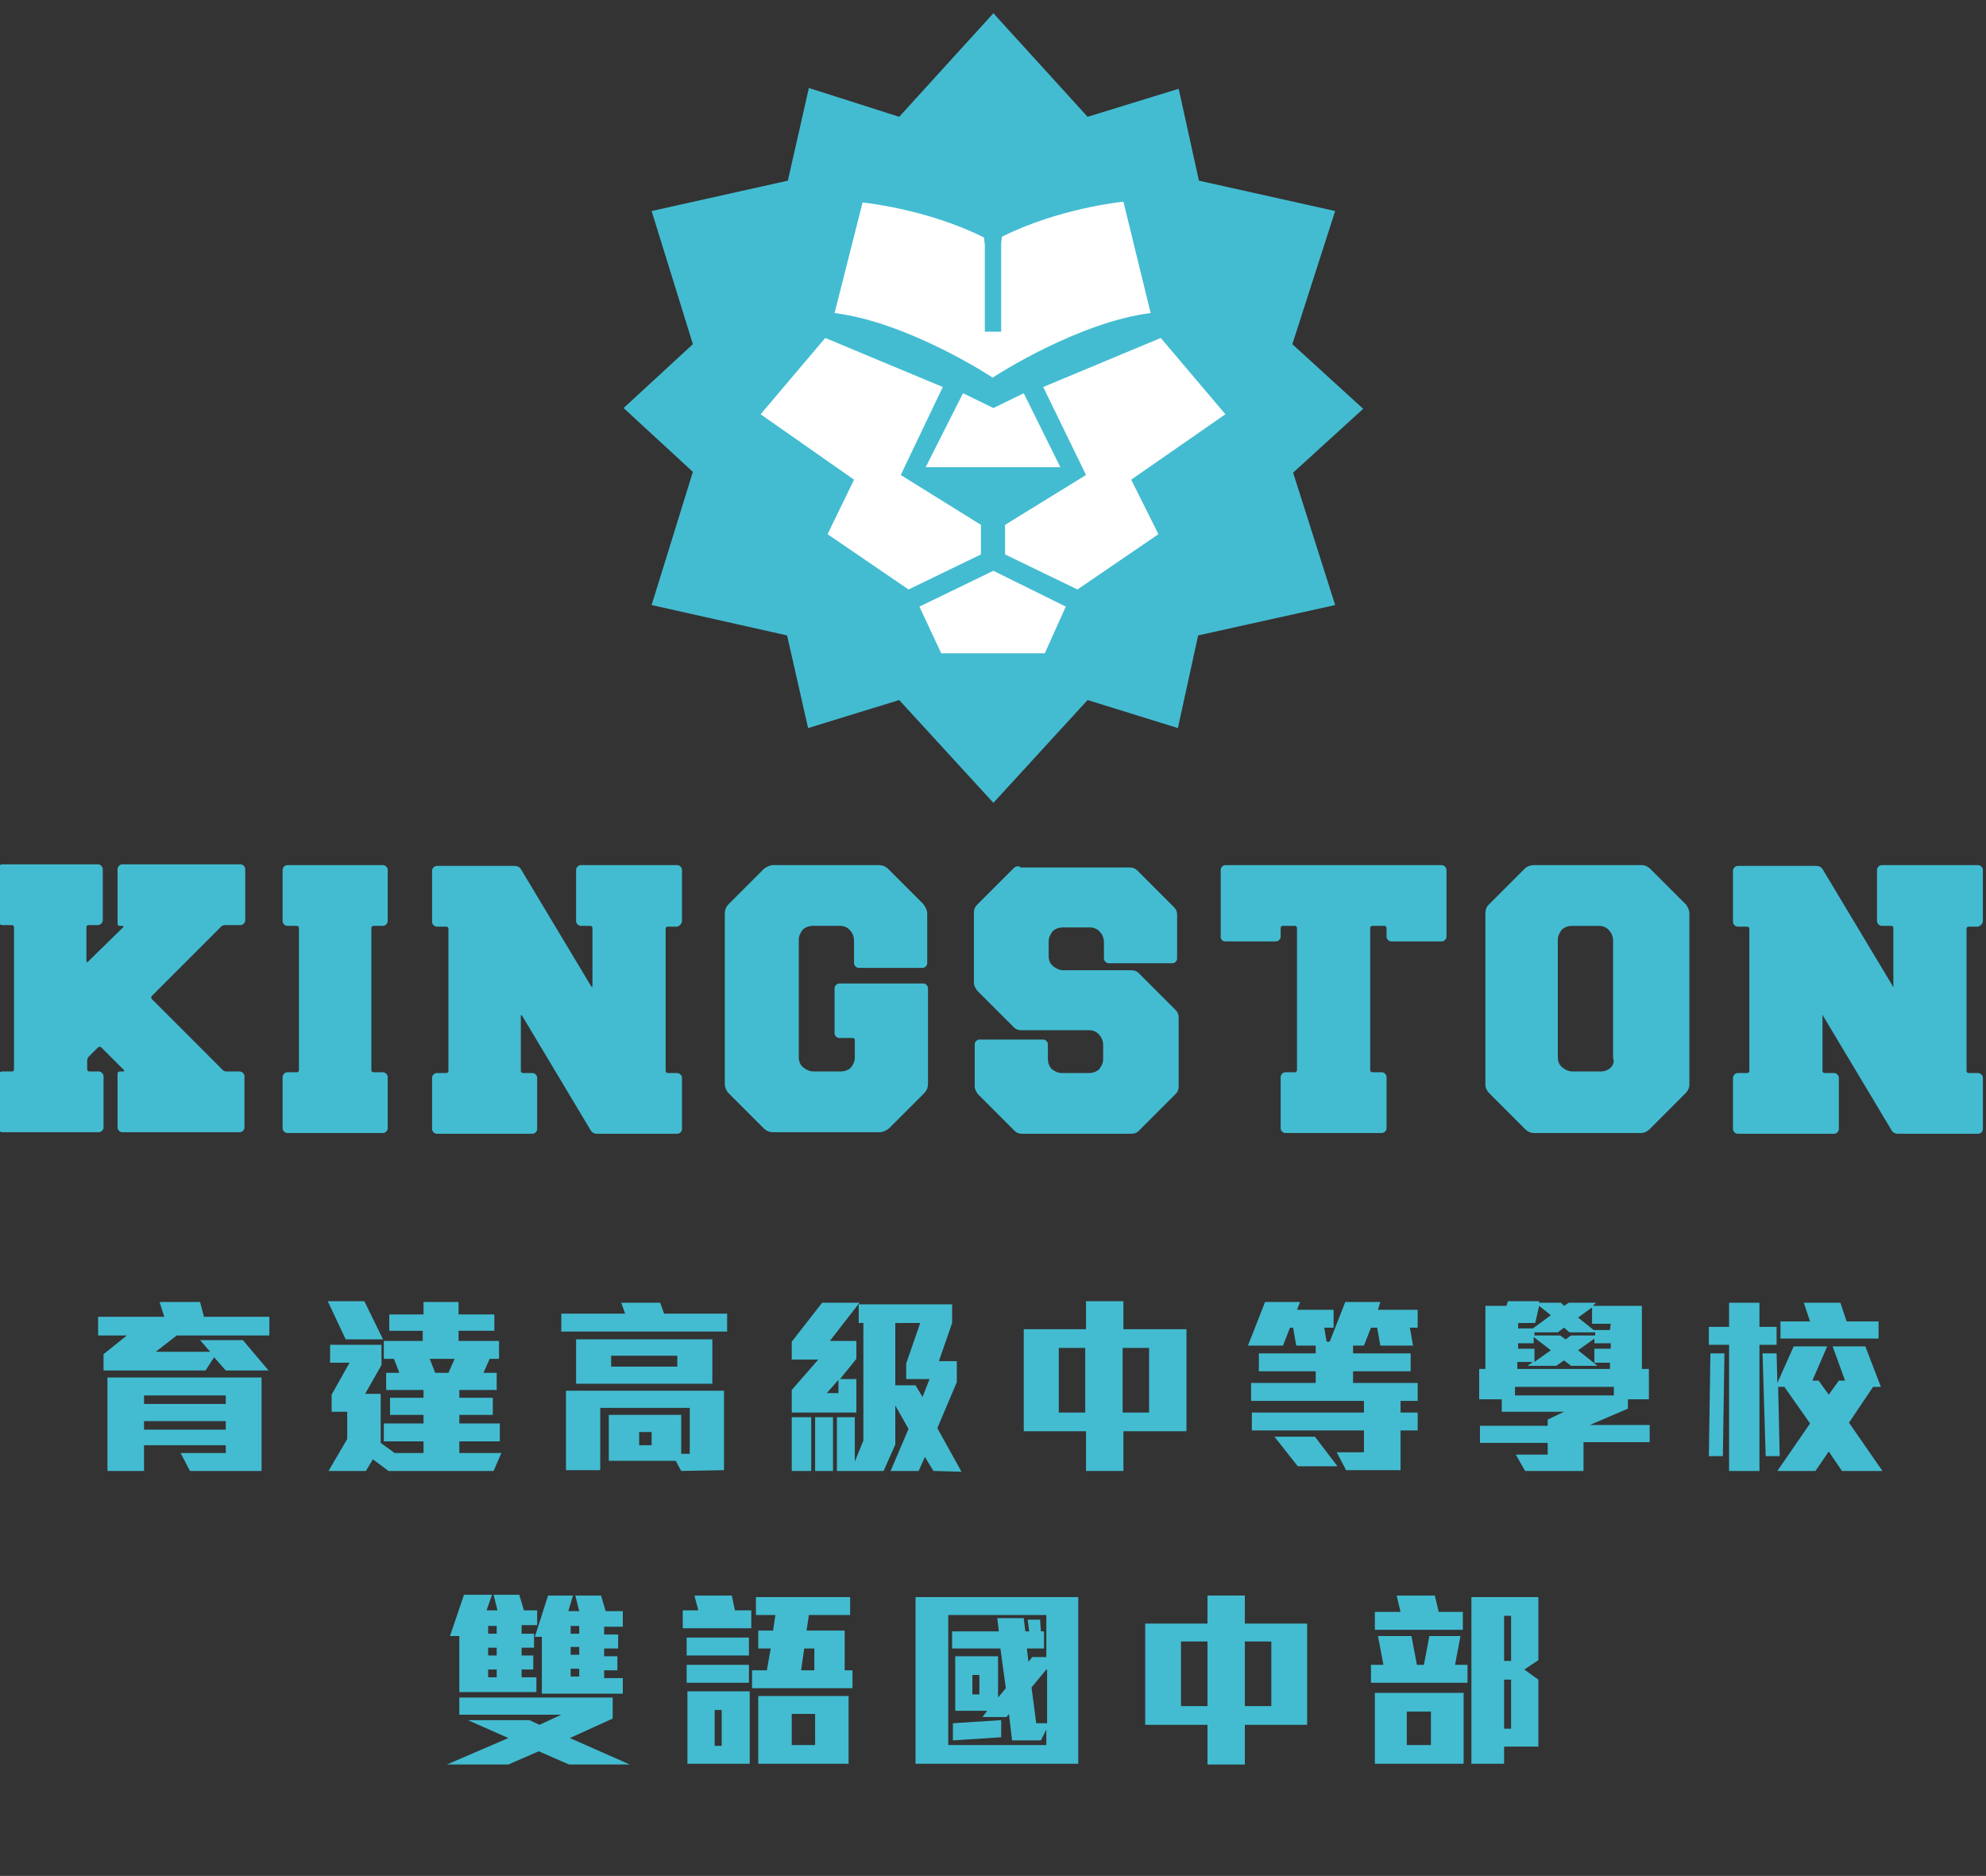 <?xml version="1.0" encoding="utf-8"?>
<!-- Generator: Adobe Illustrator 26.5.0, SVG Export Plug-In . SVG Version: 6.00 Build 0)  -->
<svg version="1.1" id="圖層_1" xmlns="http://www.w3.org/2000/svg" xmlns:xlink="http://www.w3.org/1999/xlink" x="0px" y="0px"
	 viewBox="0 0 255.1 240.9" style="enable-background:new 0 0 255.1 240.9;" xml:space="preserve">
<rect x="0" y="0" width="255.1" height="240.9" fill="#333333" stroke="none"/>
<style type="text/css">
	.st0{fill:#43BCD1;}
	.st1{fill:#FFFFFF;}
</style>
<g>
	<g>
		<g>
			<g>
				<g>
					<g>
						<g>
							<g>
								<path class="st0" d="M15.1,118.6c0,0.2,0.1,0.3,0.3,0.3h0.3c0.2,0,0.2,0.1,0.1,0.2l-4.5,4.4c-0.1,0.1-0.2,0.1-0.2-0.1v-4.3
									c0-0.2,0.1-0.3,0.3-0.3h1.2c0.3,0,0.6-0.3,0.6-0.6v-6.6c0-0.3-0.3-0.6-0.6-0.6H0.3c-0.3,0-0.6,0.3-0.6,0.6v6.6
									c0,0.3,0.3,0.6,0.6,0.6h1.2c0.2,0,0.3,0.1,0.3,0.3v18.2c0,0.2-0.1,0.3-0.3,0.3H0.3c-0.3,0-0.6,0.3-0.6,0.6v6.6
									c0,0.3,0.3,0.6,0.6,0.6h12.4c0.3,0,0.6-0.3,0.6-0.6v-6.6c0-0.3-0.3-0.6-0.6-0.6h-1.2c-0.2,0-0.3-0.1-0.3-0.3v-1.1
									c0-0.2,0.1-0.4,0.2-0.5l1.2-1.2c0.1-0.1,0.3-0.1,0.4,0l2.9,2.9c0.1,0.1,0.1,0.2-0.1,0.2h-0.4c-0.2,0-0.3,0.1-0.3,0.3v6.9
									c0,0.3,0.3,0.6,0.6,0.6h15.1c0.3,0,0.6-0.3,0.6-0.6v-6.6c0-0.3-0.3-0.6-0.6-0.6h-1.7c-0.2,0-0.4-0.1-0.5-0.2l-9.1-9.1
									c-0.1-0.1-0.1-0.3,0-0.4l8.9-8.9c0.1-0.1,0.3-0.2,0.5-0.2h2c0.3,0,0.6-0.3,0.6-0.6v-6.6c0-0.3-0.3-0.6-0.6-0.6H15.7
									c-0.3,0-0.6,0.3-0.6,0.6C15.1,111.6,15.1,118.6,15.1,118.6z"/>
							</g>
						</g>
						<g>
							<g>
								<path class="st0" d="M36.9,118.9h1.2c0.2,0,0.3,0.1,0.3,0.3v18.2c0,0.2-0.1,0.3-0.3,0.3h-1.2c-0.3,0-0.6,0.3-0.6,0.6v6.6
									c0,0.3,0.3,0.6,0.6,0.6h12.3c0.3,0,0.6-0.3,0.6-0.6v-6.6c0-0.3-0.3-0.6-0.6-0.6H48c-0.2,0-0.3-0.1-0.3-0.3v-18.2
									c0-0.2,0.1-0.3,0.3-0.3h1.2c0.3,0,0.6-0.3,0.6-0.6v-6.6c0-0.3-0.3-0.6-0.6-0.6H36.9c-0.3,0-0.6,0.3-0.6,0.6v6.6
									C36.3,118.6,36.6,118.9,36.9,118.9z"/>
							</g>
						</g>
						<g>
							<g>
								<path class="st0" d="M98.1,111.6l-4.5,4.5c-0.3,0.3-0.5,0.7-0.5,1.2v21.9c0,0.4,0.2,0.9,0.5,1.2l4.5,4.5
									c0.3,0.3,0.7,0.5,1.2,0.5H113c0.4,0,0.8-0.2,1.2-0.5l4.5-4.5c0.3-0.3,0.5-0.7,0.5-1.2v-12.3c0-0.3-0.3-0.6-0.6-0.6h-10.8
									c-0.3,0-0.6,0.3-0.6,0.6v5.8c0,0.3,0.3,0.6,0.6,0.6h1.7c0.2,0,0.3,0.1,0.3,0.3v2.2c0,0.5-0.2,0.9-0.5,1.3
									c-0.3,0.3-0.8,0.5-1.3,0.5h-3.5c-0.5,0-0.9-0.2-1.3-0.5l0,0c-0.4-0.3-0.6-0.8-0.6-1.3v-15.1c0-0.5,0.2-0.9,0.5-1.3l0,0
									c0.3-0.3,0.8-0.5,1.3-0.5h3.5c0.5,0,1,0.2,1.3,0.6l0,0c0.3,0.3,0.5,0.8,0.5,1.3v2.9c0,0.3,0.3,0.6,0.6,0.6h8.2
									c0.3,0,0.6-0.3,0.6-0.6v-6.4c0-0.4-0.2-0.8-0.5-1.2l-4.5-4.5c-0.3-0.3-0.7-0.5-1.2-0.5H99.3
									C98.9,111.1,98.5,111.3,98.1,111.6z"/>
							</g>
						</g>
						<g>
							<g>
								<path class="st0" d="M130.2,111.5l-4.7,4.7c-0.3,0.3-0.4,0.6-0.4,1v9c0,0.4,0.2,0.7,0.4,1l4.7,4.7c0.3,0.3,0.6,0.4,1,0.4
									h8.7c0.5,0,1,0.2,1.3,0.6l0,0c0.3,0.3,0.5,0.8,0.5,1.3v1.8c0,0.5-0.2,0.9-0.5,1.3c-0.3,0.3-0.8,0.5-1.3,0.5h-3.5
									c-0.5,0-0.9-0.2-1.3-0.5l0,0c-0.3-0.3-0.5-0.8-0.5-1.3v-1.9c0-0.3-0.3-0.6-0.6-0.6h-8.2c-0.3,0-0.6,0.3-0.6,0.6v5.4
									c0,0.4,0.2,0.7,0.4,1l4.7,4.7c0.3,0.3,0.6,0.4,1,0.4h14c0.4,0,0.7-0.1,1-0.4l4.7-4.7c0.3-0.3,0.4-0.6,0.4-1v-8.8
									c0-0.4-0.1-0.7-0.4-1l-4.7-4.7c-0.3-0.3-0.6-0.4-1-0.4h-8.7c-0.5,0-0.9-0.2-1.3-0.5l0,0c-0.4-0.3-0.6-0.8-0.6-1.3v-1.9
									c0-0.5,0.2-0.9,0.5-1.3l0,0c0.3-0.3,0.8-0.5,1.3-0.5h3.5c0.5,0,1,0.2,1.3,0.6l0,0c0.3,0.3,0.5,0.8,0.5,1.3v2.1
									c0,0.3,0.3,0.6,0.6,0.6h8.2c0.3,0,0.6-0.3,0.6-0.6v-5.6c0-0.4-0.1-0.7-0.4-1l-4.7-4.7c-0.3-0.3-0.6-0.4-1-0.4h-14
									C130.8,111.1,130.4,111.3,130.2,111.5z"/>
							</g>
						</g>
						<g>
							<g>
								<path class="st0" d="M157.4,120.9h6.5c0.3,0,0.6-0.3,0.6-0.6v-1.1c0-0.2,0.1-0.3,0.3-0.3h1.5c0.2,0,0.3,0.1,0.3,0.3v18.2
									c0,0.2-0.1,0.3-0.3,0.3h-1.2c-0.3,0-0.6,0.3-0.6,0.6v6.6c0,0.3,0.3,0.6,0.6,0.6h12.4c0.3,0,0.6-0.3,0.6-0.6v-6.6
									c0-0.3-0.3-0.6-0.6-0.6h-1.2c-0.2,0-0.3-0.1-0.3-0.3v-18.2c0-0.2,0.1-0.3,0.3-0.3h1.5c0.2,0,0.3,0.1,0.3,0.3v1.1
									c0,0.3,0.3,0.6,0.6,0.6h6.5c0.3,0,0.6-0.3,0.6-0.6v-8.6c0-0.3-0.3-0.6-0.6-0.6h-27.8c-0.3,0-0.6,0.3-0.6,0.6v8.6
									C156.8,120.6,157,120.9,157.4,120.9z"/>
							</g>
						</g>
						<g>
							<g>
								<path class="st0" d="M195.8,111.6l-4.6,4.6c-0.3,0.3-0.4,0.7-0.4,1.1v22c0,0.4,0.2,0.8,0.5,1.1l4.6,4.6
									c0.3,0.3,0.7,0.5,1.1,0.5h13.8c0.4,0,0.8-0.2,1.1-0.5l4.6-4.6c0.3-0.3,0.5-0.7,0.5-1.1v-22c0-0.4-0.2-0.8-0.4-1.1l-4.6-4.6
									c-0.3-0.3-0.7-0.5-1.1-0.5h-13.8C196.5,111.1,196.1,111.3,195.8,111.6z M206.9,137.1c-0.3,0.3-0.8,0.5-1.3,0.5H202
									c-0.5,0-0.9-0.2-1.3-0.5l0,0c-0.4-0.3-0.6-0.8-0.6-1.3v-15.1c0-0.5,0.2-0.9,0.5-1.3l0,0c0.3-0.3,0.8-0.5,1.3-0.5h3.5
									c0.5,0,1,0.2,1.3,0.6l0,0c0.3,0.3,0.5,0.8,0.5,1.3v15.1C207.4,136.3,207.2,136.8,206.9,137.1z"/>
							</g>
						</g>
						<g>
							<g>
								<path class="st0" d="M254.7,118.3v-6.6c0-0.3-0.3-0.6-0.6-0.6h-12.4c-0.3,0-0.6,0.3-0.6,0.6v6.6c0,0.3,0.3,0.6,0.6,0.6h1.2
									c0.2,0,0.3,0.1,0.3,0.3v7.4c0,0.2-0.1,0.2-0.1,0l-9-15c-0.2-0.3-0.5-0.4-0.8-0.4h-10.1c-0.3,0-0.6,0.3-0.6,0.6v6.6
									c0,0.3,0.3,0.6,0.6,0.6h1.2c0.2,0,0.3,0.1,0.3,0.3v18.2c0,0.2-0.1,0.3-0.3,0.3h-1.2c-0.3,0-0.6,0.3-0.6,0.6v6.6
									c0,0.3,0.3,0.6,0.6,0.6h12.4c0.3,0,0.6-0.3,0.6-0.6v-6.6c0-0.3-0.3-0.6-0.6-0.6h-1.2c-0.2,0-0.3-0.1-0.3-0.3v-7
									c0-0.2,0.1-0.2,0.1,0l8.8,14.7c0.2,0.3,0.5,0.4,0.8,0.4h10.3c0.3,0,0.6-0.3,0.6-0.6v-6.6c0-0.3-0.3-0.6-0.6-0.6h-1.2
									c-0.2,0-0.3-0.1-0.3-0.3v-18.2c0-0.2,0.1-0.3,0.3-0.3h1.2C254.4,118.9,254.7,118.6,254.7,118.3z"/>
							</g>
						</g>
						<g>
							<g>
								<path class="st0" d="M87.6,118.3v-6.6c0-0.3-0.3-0.6-0.6-0.6H74.6c-0.3,0-0.6,0.3-0.6,0.6v6.6c0,0.3,0.3,0.6,0.6,0.6h1.2
									c0.2,0,0.3,0.1,0.3,0.3v7.4c0,0.2-0.1,0.2-0.2,0l-9-15c-0.2-0.3-0.5-0.4-0.8-0.4h-10c-0.3,0-0.6,0.3-0.6,0.6v6.6
									c0,0.3,0.3,0.6,0.6,0.6h1.2c0.2,0,0.3,0.1,0.3,0.3v18.2c0,0.2-0.1,0.3-0.3,0.3h-1.2c-0.3,0-0.6,0.3-0.6,0.6v6.6
									c0,0.3,0.3,0.6,0.6,0.6h12.3c0.3,0,0.6-0.3,0.6-0.6v-6.6c0-0.3-0.3-0.6-0.6-0.6h-1.2c-0.2,0-0.3-0.1-0.3-0.3v-7
									c0-0.2,0.1-0.2,0.2,0l8.8,14.7c0.2,0.3,0.5,0.4,0.8,0.4H87c0.3,0,0.6-0.3,0.6-0.6v-6.6c0-0.3-0.3-0.6-0.6-0.6h-1.2
									c-0.2,0-0.3-0.1-0.3-0.3v-18.2c0-0.2,0.1-0.3,0.3-0.3H87C87.3,118.9,87.6,118.6,87.6,118.3z"/>
							</g>
						</g>
					</g>
				</g>
			</g>
		</g>
	</g>
</g>
<g>
	<path class="st0" d="M22.7,171.5l-2.7,2.1h7l-1.3-1.5h5.5l3.3,3.9H29l-1.5-1.7l-1.1,1.7H13.3v-2.1l3-2.4h-3.7v-2.4h8.5l-0.6-1.9
		h5.2l0.5,1.9h8.4v2.4H22.7z M24.4,188.9l-1.2-2.3H29v-1H18.5v3.3h-4.7v-12h19.8v12H24.4z M29,179.2H18.5v1.1H29V179.2z M29,182.5
		H18.5v1.1H29V182.5z"/>
	<path class="st0" d="M44.4,172l-2.3-4.9h4.7l2.4,4.9H44.4z M63.4,188.9H49.9l-2-1.5l-0.9,1.5h-4.8l2.4-4.1v-3.5h-2v-2.2l2.3-4.1
		h-2.5v-2.3H49v2.6l-2.1,3.7h2v6.3l1.8,1.3h3.7v-1.5h-5.1v-2.3h5.1v-1.1h-4.3v-2.2h4.3v-1h-4.8v-2.2h1.7l-0.7-1.8h-1.3v-2.3h5v-1.3
		H50v-2.1h4.4v-1.6h4.5v1.6h4.6v2.1h-4.6v1.3h5.2v2.3h-1.2l-0.8,1.8h1.7v2.2H59v1h4.3v2.2H59v1.1h5.2v2.3H59v1.5h5.4L63.4,188.9z
		 M55.2,174.5l0.7,1.8h1.7l0.8-1.8H55.2z"/>
	<path class="st0" d="M72.1,171v-2.3h8.2l-0.5-1.4h5l0.5,1.4h8.1v2.3H72.1z M87.5,188.9l-0.7-1.3h-8.6v-5.9h9.3v5h1.1v-5.9H77.1v8
		h-4.4v-10.2H93v10.2L87.5,188.9L87.5,188.9z M74,177.7V172h17.5v5.7H74z M87,174.1h-8.5v1.4H87V174.1z M83.7,183.9h-1.6v1.7h1.6
		V183.9z"/>
	<path class="st0" d="M106.6,172.2h3.4v2.3l-2.1,2.6h2.1v4.3h-8.3v-2.9l3.4-3.9h-3.4v-2.3l3.9-5h4.8L106.6,172.2z M101.7,188.9V182
		h2.5v6.9H101.7z M104.7,188.9V182h2.3v6.9H104.7z M107.7,177.2l-1.5,1.7h1.5V177.2z M119.9,188.9l-1.1-1.8l-0.8,1.8h-3.6l2.3-5.4
		l-1.7-3v5l-1.5,3.4h-6V182h2.3v5.7l1.1-2.7v-15.1h-0.6v-2.4h12v2.4l-1.7,4.9h2.3v2.7l-2.5,5.9l3.1,5.6L119.9,188.9L119.9,188.9z
		 M116.4,177.1v-2l1.8-5.2H115v8h2.6l0.9,1.5l0.9-2.3H116.4z"/>
	<path class="st0" d="M144.3,183.8v5.1h-4.8v-5.1h-8v-13.1h8v-3.6h4.8v3.6h8.1v13.1H144.3z M139.5,173.1H136v8.3h3.4v-8.3H139.5z
		 M147.6,173.1h-3.4v8.3h3.4V173.1z"/>
	<path class="st0" d="M179.9,179.9v1.5h2.2v2.3h-2.2v5.1h-7l-1.2-2.3h3.5v-2.8h-14.4v-2.3h14.4v-1.5h-14.5v-2.3h8.3v-1.5h-7.3v-2.3
		h7.3v-1h-2.5l-0.4-2.3h-0.4l-0.9,2.3h-4.5l2.2-5.6h4.5l-0.4,1h4.7v2.3h-1.2l0.3,1.8h0.4l2-5.1h4.5l-0.3,1h5.1v2.3h-1l0.4,2.3h-4.2
		l-0.4-2.3h-0.8l-0.9,2.3h-1.4v1h7.4v2.3h-7.4v1.5h8.3v2.3H179.9z M166.7,188.3l-3-3.8h5.2l2.9,3.8H166.7z"/>
	<path class="st0" d="M203.4,185.3v3.6h-7.5l-1.2-2.1h4.1v-1.5h-8.7v-2.2h8.7v-0.8l2.1-1h-8v-1.6H190v-3.9h0.8v-8.1h2.7l0.2-0.6h4
		v0.2h2.8l0.4,0.4l0.6-0.4h3.5l-0.4,0.4h6.3v8.1h0.9v3.9h-2.7v1.2l-4.9,2.1h7.7v2.2h-8.5V185.3z M207.3,178.1h-12.7v1.1h12.7V178.1z
		 M197.7,167.7l-0.5,2.2H195v0.7h1.9l2.3-1.7L197.7,167.7z M197,171.7v0.8h-2v0.7h2.1v1.7l2.1-1.5L197,171.7z M206.9,175h-2.1v-1.8
		h2.1v-0.7h-2.1v-0.6l-2.1,1.5l2.5,2h-3.4l-0.9-0.7l-1,0.7h-3.7l0.7-0.5h-2v0.9h11.9V175H206.9z M204.8,171.1h-3.2l-0.7-0.6
		l-0.8,0.6h-3v0.4h3.3l0.7,0.5l0.7-0.5h3.1v-0.4H204.8z M206.9,170h-2.4v-2.1l-1.8,1.3l2,1.6h2.1L206.9,170L206.9,170z"/>
	<path class="st0" d="M226,172.7v16.2h-3.9v-16.2h-2.6v-2.3h2.6v-3.1h3.9v3.1h2.2v2.3H226z M221.3,187h-1.8l0.2-13.2h1.8L221.3,187z
		 M236.6,188.9l-1.7-2.5l-1.7,2.5h-4.9l4.2-6.1l-3.3-4.7h-0.8l0.2,8.9h-1.8l-0.4-13.2h1.8l0.1,3.8l2.1-4.7h4.3l-1.9,4.4h0.8l1.3,1.8
		l1.3-1.8h0.8l-1.6-4.4h4.2l2,5.2h-1l-3.1,4.6l4.3,6.2H236.6z M228.7,171.9v-2.2h3.8l-0.8-2.4h4.7l0.8,2.4h4.1v2.2H228.7z"/>
</g>
<g>
	<g>
		<polygon class="st0" points="175.1,52.5 166,44.2 171.5,27.1 154,23.2 151.4,11.4 139.7,15 127.6,1.7 115.5,15 103.9,11.3 
			101.2,23.2 83.7,27.1 89,44.2 80.1,52.4 89,60.6 83.7,77.7 101.1,81.6 103.8,93.5 115.5,89.9 127.6,103.1 139.7,89.9 151.3,93.5 
			153.9,81.6 171.5,77.7 166.1,60.7 		"/>
		<g>
			<polygon class="st1" points="157.4,53.2 149.1,43.4 134,49.7 139.5,61 129.1,67.4 129.1,71.2 138.4,75.7 148.8,68.6 145.3,61.6 
							"/>
			<polygon class="st1" points="126,67.4 115.7,61 121.1,49.7 106,43.4 97.7,53.2 109.7,61.6 106.3,68.6 116.7,75.7 126,71.2 			"/>
			<polygon class="st1" points="127.6,73.3 118.1,77.9 120.9,83.9 134.2,83.9 136.9,77.9 			"/>
			<polygon class="st1" points="136.2,60 131.5,50.5 127.6,52.4 123.7,50.5 118.9,60 127.6,60 			"/>
			<path class="st1" d="M144.3,25.9c0,0-8.2,0.8-15.6,4.5l-0.1,0.8v11.4h-2.1V31.5l-0.1-1c-7.4-3.7-15.6-4.5-15.6-4.5l-3.6,14.2
				c9.5,1.2,20.2,8.2,20.3,8.3l0,0c0.6-0.4,11-7.1,20.3-8.3L144.3,25.9z"/>
		</g>
	</g>
</g>
<g>
	<path class="st0" d="M73.1,226.6l-3.9-1.7l-3.9,1.7h-7.9l7.9-3.4l-5.2-2.3H68l1.3,0.6l2.8-1.3H59v-2.2h19.7v2.7l-5.5,2.5l7.7,3.4
		H73.1z M67,208.8v1h1.6v1.8H67v1h1.5v1.8H67v1h1.9v1.9h-9.9v-7.2h-1.2l1.8-5.3h3.6l-0.7,2h1.4l-0.5-2h3.3l0.6,2H69v1.9H67z
		 M63.8,208.8h-1.1v1h1.1V208.8z M63.8,211.6h-1.1v1h1.1V211.6z M63.8,214.4h-1.1v1h1.1V214.4z M69.6,217.3v-7.1h-0.9l1.7-5.3h3.2
		l-0.6,2h1.4l-0.5-2h3.3l0.6,2H80v2h-2.4v1h1.8v1.8h-1.8v1h1.7v1.8h-1.7v1H80v2H69.6z M74.4,208.8h-1.1v1h1.1V208.8z M74.4,211.5
		h-1.1v1h1.1V211.5z M74.4,214.3h-1.1v1h1.1V214.3z"/>
	<path class="st0" d="M87.7,209.1v-2.3h2l-0.5-1.9H94l0.4,1.9h2.1v2.3H87.7z M88.2,212.6v-2.3h8v2.3H88.2z M88.2,216.1v-2.3h8v2.3
		H88.2z M88.3,226.5v-9.3h8v9.3H88.3z M92.7,219.6h-0.9v4.6h0.9V219.6z M96.6,216.8v-2.3h1.9l0.5-2.8h-1.6v-2.3h1.9l0.3-2h-2.5v-2.3
		h12.1v2.3h-5.3l-0.3,2h4.9v5.1h1v2.3H96.6z M97.4,226.5v-8.7H109v8.7H97.4z M104.7,220.1h-3v4h3V220.1z M104.6,211.7h-1.3l-0.4,2.8
		h1.7V211.7z"/>
	<path class="st0" d="M117.6,226.5v-21.4h20.9v21.4H117.6z M134.4,222.1l-0.7,1.4H130l-0.4-3.4l-0.3,0.4h-3.1l0.6-0.8h-4.1v-7h5.5
		v5.3l1-1.2l-0.7-5.1h-6.2v-2.2h6l-0.2-1.7h3.4l0.2,1.7h0.5l-0.2-1.5h1.6l0.1,1.5h0.4v2.2h-2.2l0.2,1.7l0.5-0.6h1.8v-5.4h-12.6v16.7
		h12.6V222.1z M122.4,223.5v-2.2l6.2-0.4v2.2L122.4,223.5z M125.8,215.1h-0.9v2.5h0.9V215.1z M134.4,214.4l-1.9,2.3l0.6,4.6h1.4
		V214.4z"/>
	<path class="st0" d="M159.9,221.5v5.1h-4.8v-5.1h-8v-13h8v-3.6h4.8v3.6h8v13H159.9z M155.1,210.8h-3.4v8.3h3.4V210.8z M163.3,210.8
		h-3.4v8.3h3.4V210.8z"/>
	<path class="st0" d="M176.1,216.1v-2.3h1.6l-0.7-3.7h4.3l0.7,3.7h0.9l0.7-3.7h4l-0.7,3.7h1.6v2.3H176.1z M176.6,209.3V207h3.3
		l-0.5-2.1h4.9l0.5,2.1h3.1v2.3H176.6z M176.6,226.5v-9.1H188v9.1H176.6z M183.8,219.8h-3.1v4.3h3.1V219.8z M193.2,224.3v2.2H189
		v-21.4h8.6v8.1l-1.8,1.2l1.8,1.3v8.6H193.2z M194.1,207.5h-0.9v5.8h0.9V207.5z M194.1,215.7h-0.9v6.3h0.9V215.7z"/>
</g>
</svg>

